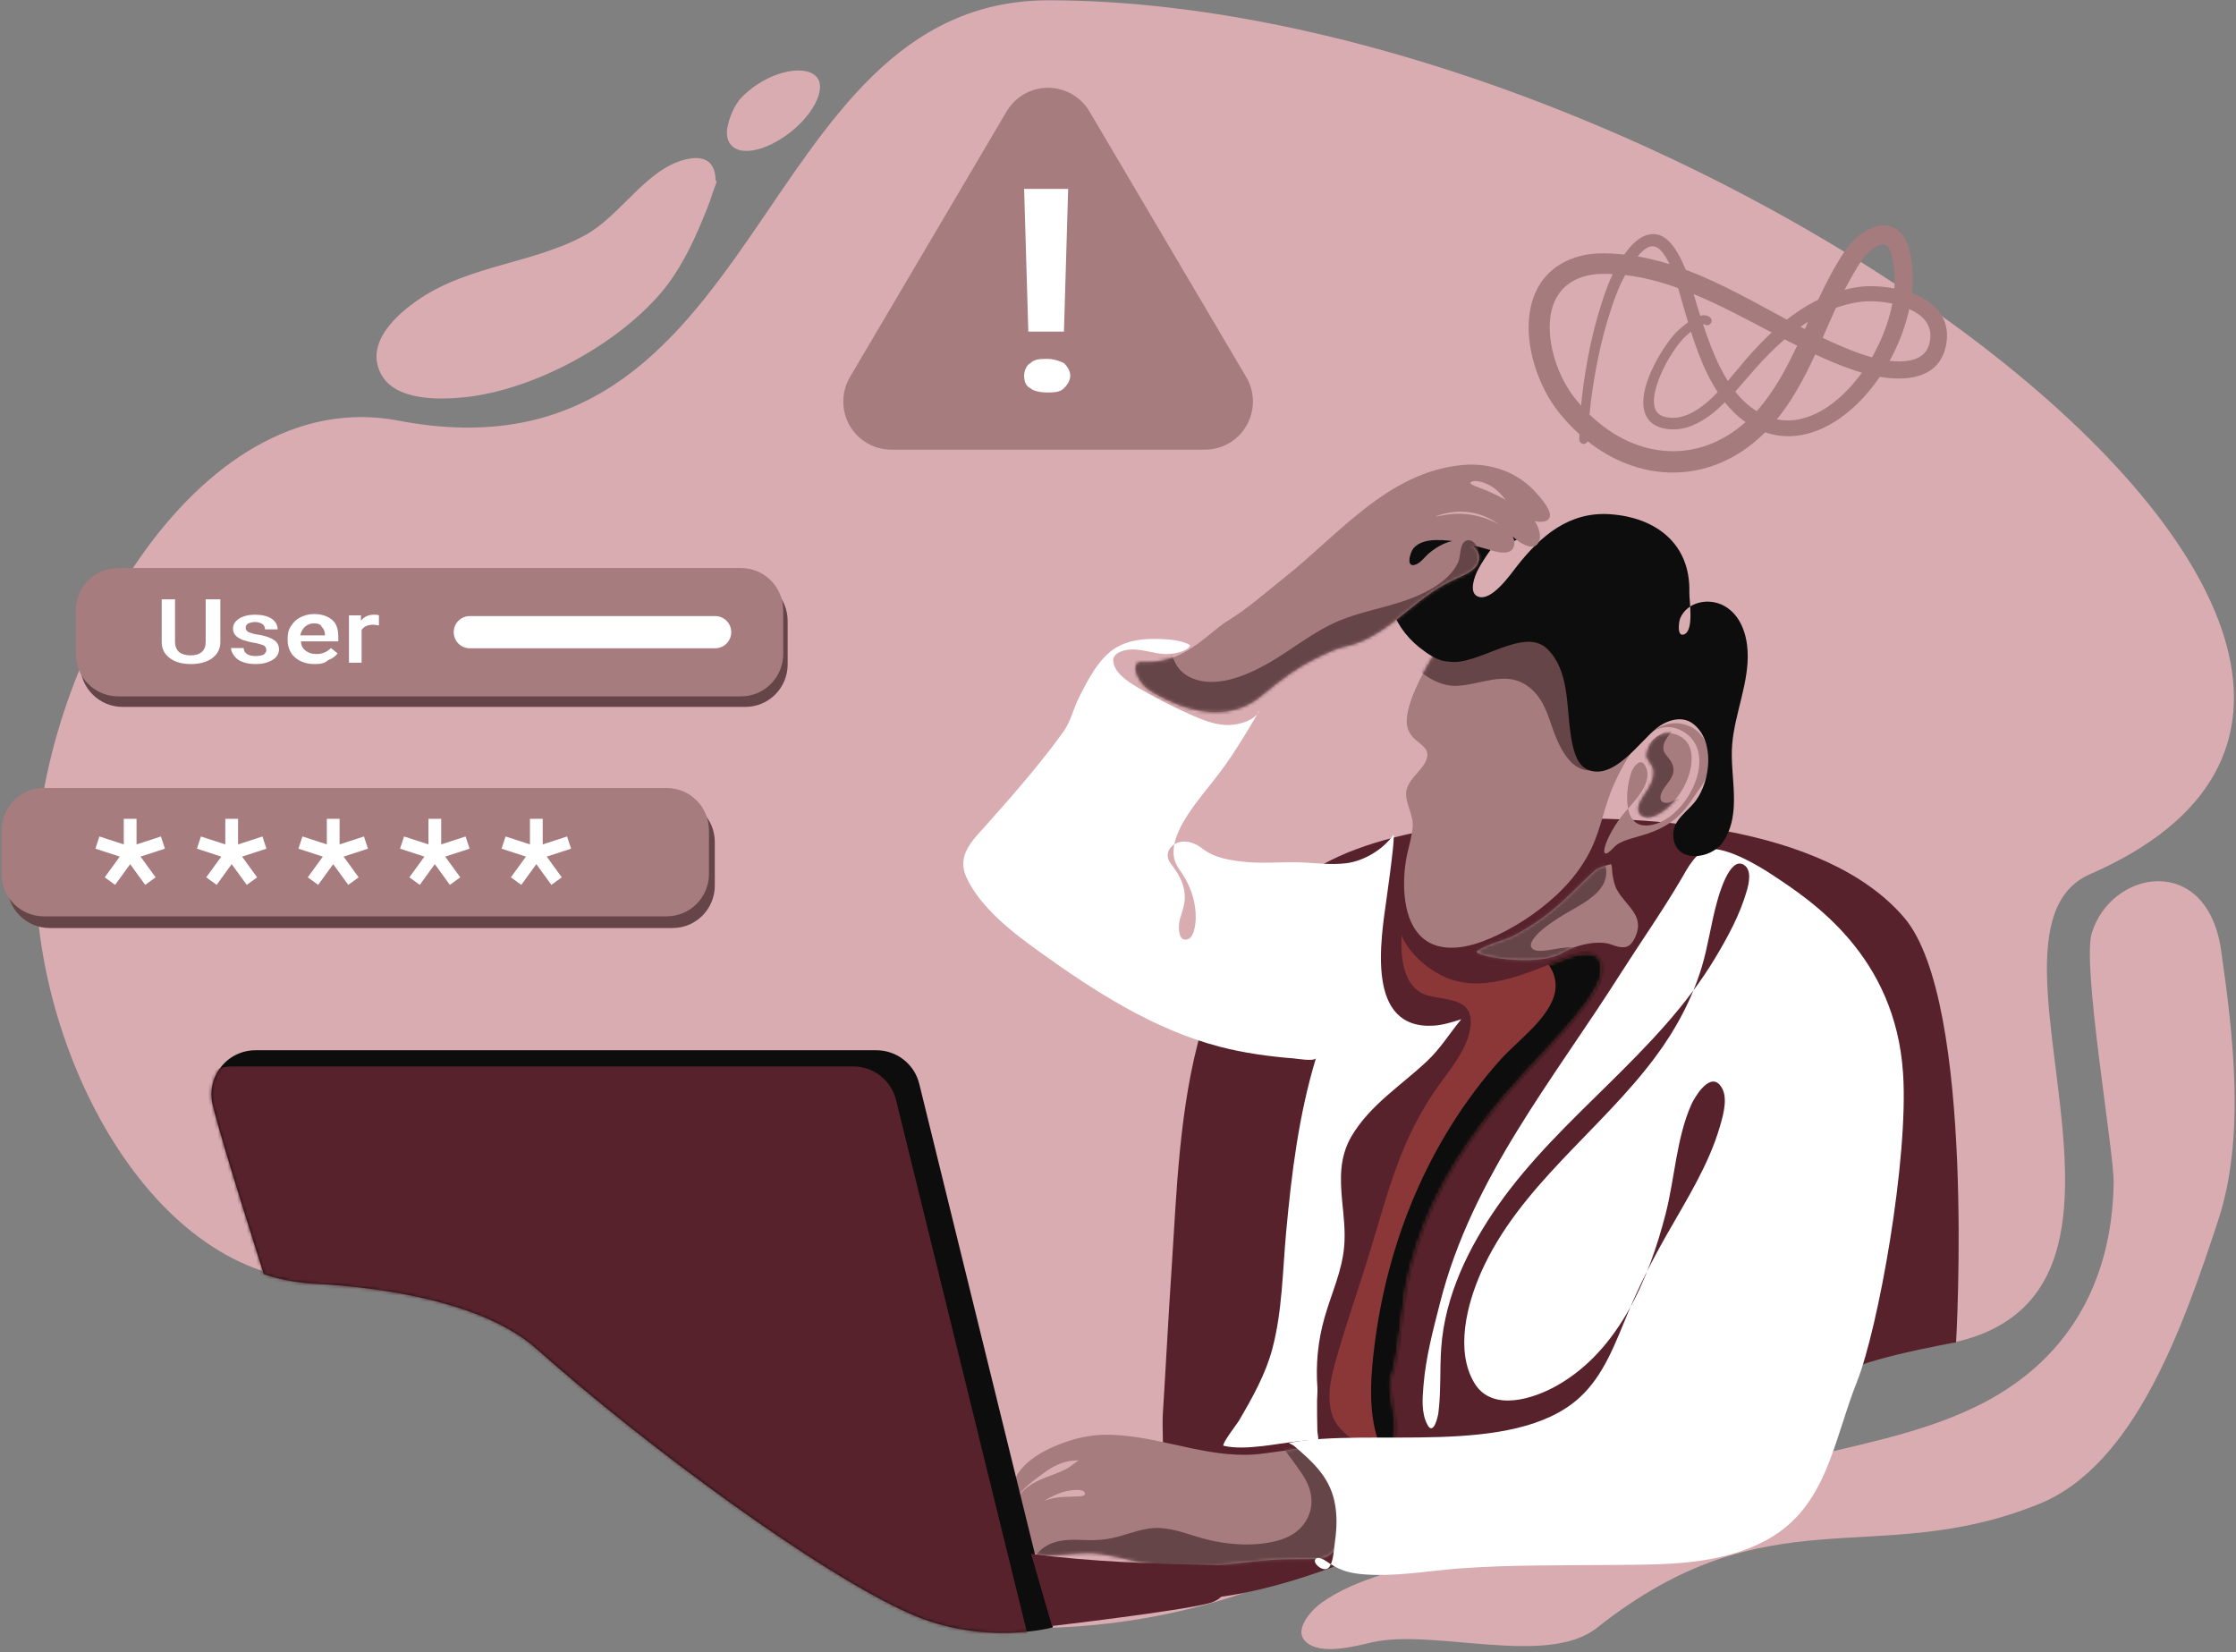 <svg width="693" height="512" viewBox="0 0 693 512" fill="none" xmlns="http://www.w3.org/2000/svg">
<rect x="0" y="0" width="693" height="512" fill="#808080" stroke="none"/>
<g clip-path="url(#clip0_35_16240)">
<path fill-rule="evenodd" clip-rule="evenodd" d="M325.223 0.09C522.939 0.378 801.767 203.62 647.791 270.916C603.219 290.383 694.606 426.242 575.723 417.546C480.284 410.577 442.152 499.096 328.226 504.394C226.926 509.088 198.634 392.522 102.797 396.899C49.036 399.375 11.085 328.307 11.085 270.916C11.085 208.17 60.251 118.269 123.491 130.363C238.25 152.306 231.991 -0.054 325.223 0.09Z" fill="#D8ACB1"/>
<path fill-rule="evenodd" clip-rule="evenodd" d="M221.786 56.117C222.785 55.27 221.164 58.7 220.803 59.969C219.969 62.766 218.846 65.454 217.723 68.142C214.382 76.201 210.481 84.161 204.781 90.836C190.811 107.148 165.118 120.965 143.846 123.129C135.977 123.924 122.452 124.247 118.063 115.869C112.964 106.167 123.179 97.155 130.403 92.382C145.842 82.144 165.442 81.624 181.486 72.816C192.134 66.961 200.148 52.682 211.984 49.539C218.731 47.724 221.806 50.461 221.786 56.117Z" fill="#D8ACB1"/>
<path fill-rule="evenodd" clip-rule="evenodd" d="M230.079 29.935C226.749 33.282 225.404 38.85 225.288 40.704C225.046 48.135 233.552 48.791 242.997 42.418C249.011 38.386 253.86 32.079 254.139 27.267C254.645 19.164 239.8 20.238 230.079 29.935Z" fill="#D8ACB1"/>
<path fill-rule="evenodd" clip-rule="evenodd" d="M648.295 289.217C645.201 299.351 655.234 357.029 655.084 366.622C654.573 397.746 640.635 422.375 612.099 436.087C594.046 444.778 574.07 447.996 554.845 453.018C518.889 462.37 482.603 471.452 447.128 482.518C434.542 486.457 420.694 488.923 409.67 496.652C406.786 498.666 400.748 504.951 404.593 508.71C409.219 513.221 420.183 510.124 425.41 508.951C444.484 504.711 479.539 516.679 494.889 504.53C548.417 462.129 581.369 486.698 632.134 466.039C661.722 453.98 676.681 410.947 687.435 378.35C695.936 352.669 692.181 320.913 688.366 294.42C684.011 264.318 654.363 269.4 648.295 289.217Z" fill="#D8ACB1"/>
<path fill-rule="evenodd" clip-rule="evenodd" d="M363.772 495.889C361.579 491.039 360.047 443.526 360.377 438.511C361.339 423.408 362.09 408.278 363.111 393.175C366.145 348.033 365.965 283.571 420.064 263.288C436.104 257.28 453.496 255.268 470.678 254.221C507.415 251.961 565.269 255.296 590.141 284.371C612.49 310.497 606.242 416.022 606.242 416.022C606.242 416.022 570.106 422.333 570.887 426.991C571.698 431.759 565.57 419.412 561.094 421.203C460.255 461.605 410.662 496.082 363.772 495.889Z" fill="#58222C"/>
<path d="M434.452 289.368C434.181 290.27 435.773 292.585 436.224 293.247C438.777 297.036 442.622 300.193 446.677 302.268C458.753 308.433 472.48 301.847 483.955 297.427C487.229 296.164 495.039 293.217 496.271 298.72C497.292 303.321 493.537 308.463 490.984 311.861C483.504 321.725 474.343 330.265 466.352 339.708C465.481 340.76 464.58 341.813 463.739 342.865C451.483 357.931 442.021 373.779 437.125 392.904C434.362 403.67 434.302 414.857 431.688 425.622C430.577 426.224 430.967 429.682 430.967 430.674C431.027 434.433 434.632 445.319 430.607 447.454C424.239 450.822 414.686 444.477 412.824 438.373C410.902 432.088 412.914 425.352 414.686 419.277C417.78 408.542 421.535 398.017 424.779 387.311C428.444 375.222 431.688 362.803 437.125 351.345C439.678 345.963 442.772 340.7 446.257 335.889C450.042 330.656 455.118 324.521 455.779 317.846C456.62 309.425 448.75 310.087 442.862 308.614C435.233 306.689 433.881 297.667 434.452 289.368Z" fill="#8C3737"/>
<mask id="mask0_35_16240" style="mask-type:luminance" maskUnits="userSpaceOnUse" x="412" y="289" width="85" height="160">
<path d="M434.452 289.368C434.181 290.27 435.773 292.585 436.224 293.247C438.777 297.036 442.622 300.193 446.677 302.268C458.753 308.433 472.48 301.847 483.955 297.427C487.229 296.164 495.039 293.217 496.271 298.72C497.292 303.321 493.537 308.463 490.984 311.861C483.504 321.725 474.343 330.265 466.352 339.708C465.481 340.76 464.58 341.813 463.739 342.865C451.483 357.931 442.021 373.779 437.125 392.904C434.362 403.67 434.302 414.857 431.688 425.622C430.577 426.224 430.967 429.682 430.967 430.674C431.027 434.433 434.632 445.319 430.607 447.454C424.239 450.822 414.686 444.477 412.824 438.373C410.902 432.088 412.914 425.352 414.686 419.277C417.78 408.542 421.535 398.017 424.779 387.311C428.444 375.222 431.688 362.803 437.125 351.345C439.678 345.963 442.772 340.7 446.257 335.889C450.042 330.656 455.118 324.521 455.779 317.846C456.62 309.425 448.75 310.087 442.862 308.614C435.233 306.689 433.881 297.667 434.452 289.368Z" fill="white"/>
</mask>
<g mask="url(#mask0_35_16240)">
<path fill-rule="evenodd" clip-rule="evenodd" d="M474.463 296.585C474.252 296.013 478.638 297.637 479.089 298.088C481.552 300.404 482.603 304.193 481.942 307.471C480.29 315.62 470.167 322.627 464.941 328.521C442.742 353.45 429.796 384.995 425.861 418.074C424.899 426.073 424.299 434.764 426.071 442.703C426.642 445.259 427.753 449.74 430.817 450.431C435.473 451.484 436.855 441.891 437.335 439.185C437.546 437.982 437.756 436.749 437.936 435.516C440.579 417.292 440.579 398.347 447.939 381.146C455.268 364.035 467.284 348.458 478.938 334.114C485.547 325.965 493.026 318.236 498.073 308.914C501.587 302.389 507.685 285.218 494.769 284.496C493.447 284.406 492.125 284.616 490.834 284.917C488.551 285.458 476.505 295.562 474.463 296.585Z" fill="#0D0D0D"/>
</g>
<path d="M443.013 205.167C440.85 208.986 436.494 216.624 436.014 222.789C435.803 225.405 436.705 227.45 438.627 229.194C440.069 230.517 442.712 231.931 442.382 234.306C441.871 238.095 436.945 240.772 435.954 244.681C435.053 248.169 438.056 252.229 437.846 255.988C437.666 258.995 436.735 261.882 436.104 264.799C434.121 274.061 434.332 290.45 445.986 293.277C452.895 294.931 460.645 291.653 466.653 288.526C470.468 286.511 474.132 284.165 477.527 281.519C484.135 276.407 489.843 270.242 493.387 262.604C496.271 256.379 497.352 249.462 500.146 243.208C503.39 235.93 511.08 221.165 521.203 226.458C533.909 233.134 522.074 255.657 510.209 255.838C502.399 255.958 504.021 243.719 505.643 239.238C506.123 237.885 508.316 234.727 509.758 237.073C512.912 242.275 506.424 248.38 503.48 251.868C497.292 259.266 494.709 268.588 500.206 262.604C504.321 258.123 516.096 260.529 524.207 248.079C526.129 245.162 528.592 242.516 529.433 238.998C530.695 233.765 528.953 227.48 523.726 225.135C515.135 221.255 508.797 229.615 502.759 234.246C500.746 235.78 495.76 239.449 493.087 237.825C489.722 235.78 490.233 228.563 489.813 225.225C489.182 220.082 488.16 215.331 488.04 210.099C487.95 205.558 488.311 199.724 484.946 196.176C481.312 192.356 475.004 192.206 470.107 192.417C466.112 192.567 462.087 193.229 458.242 194.311C452.925 195.755 447.699 196.987 443.013 205.167Z" fill="#A67C7F"/>
<mask id="mask1_35_16240" style="mask-type:luminance" maskUnits="userSpaceOnUse" x="435" y="192" width="95" height="102">
<path d="M443.013 205.167C440.85 208.986 436.494 216.624 436.014 222.789C435.803 225.405 436.705 227.45 438.627 229.194C440.069 230.517 442.712 231.931 442.382 234.306C441.871 238.095 436.945 240.772 435.954 244.681C435.053 248.169 438.056 252.229 437.846 255.988C437.666 258.995 436.735 261.882 436.104 264.799C434.121 274.061 434.332 290.45 445.986 293.277C452.895 294.931 460.645 291.653 466.653 288.526C470.468 286.511 474.132 284.165 477.527 281.519C484.135 276.407 489.843 270.242 493.387 262.604C496.271 256.379 497.352 249.462 500.146 243.208C503.39 235.93 511.08 221.165 521.203 226.458C533.909 233.134 522.074 255.657 510.209 255.838C502.399 255.958 504.021 243.719 505.643 239.238C506.123 237.885 508.316 234.727 509.758 237.073C512.912 242.275 506.424 248.38 503.48 251.868C497.292 259.266 494.709 268.588 500.206 262.604C504.321 258.123 516.096 260.529 524.207 248.079C526.129 245.162 528.592 242.516 529.433 238.998C530.695 233.765 528.953 227.48 523.726 225.135C515.135 221.255 508.797 229.615 502.759 234.246C500.746 235.78 495.76 239.449 493.087 237.825C489.722 235.78 490.233 228.563 489.813 225.225C489.182 220.082 488.16 215.331 488.04 210.099C487.95 205.558 488.311 199.724 484.946 196.176C481.312 192.356 475.004 192.206 470.107 192.417C466.112 192.567 462.087 193.229 458.242 194.311C452.925 195.755 447.699 196.987 443.013 205.167Z" fill="white"/>
</mask>
<g mask="url(#mask1_35_16240)">
<path fill-rule="evenodd" clip-rule="evenodd" d="M436.975 204.175C436.945 203.543 437.456 205.317 437.846 205.798C438.597 206.761 439.468 207.603 440.429 208.355C443.493 210.73 447.248 212.625 451.183 212.565C458.422 212.444 466.202 207.813 472.961 212.294C475.094 213.707 476.746 215.572 478.007 217.827C478.939 219.541 479.69 221.376 480.32 223.24C482.663 230.247 486.839 242.065 496.631 237.945C497.923 237.404 499.094 236.532 499.935 235.419C502.609 231.901 502.669 226.608 502.248 222.398C501.197 211.783 495.76 200.295 486.628 194.341C474.643 186.432 448.9 197.348 436.975 204.175Z" fill="#654547"/>
</g>
<path d="M484.226 295.322C476.175 300.013 455.869 296.134 457.852 294.75C460.976 292.555 466.383 291.412 468.966 290.089C476.025 286.39 480.981 282.601 486.749 277.038C489.212 274.662 491.615 272.197 494.168 269.881C495.159 268.949 497.833 268.167 499.215 267.836C499.665 267.716 499.635 270.212 499.695 270.573C499.966 272.377 500.326 274.332 501.227 275.925C504.051 280.887 509.878 283.804 506.814 290.39C506.394 291.262 505.883 292.254 505.102 292.886C503.48 294.179 501.107 293.367 499.395 292.736C495.64 291.322 488.851 292.615 484.226 295.322Z" fill="#A67C7F"/>
<mask id="mask2_35_16240" style="mask-type:luminance" maskUnits="userSpaceOnUse" x="457" y="267" width="51" height="31">
<path d="M484.226 295.322C476.175 300.013 455.869 296.134 457.852 294.75C460.976 292.555 466.383 291.412 468.966 290.089C476.025 286.39 480.981 282.601 486.749 277.038C489.212 274.662 491.615 272.197 494.168 269.881C495.159 268.949 497.833 268.167 499.215 267.836C499.665 267.716 499.635 270.212 499.695 270.573C499.966 272.377 500.326 274.332 501.227 275.925C504.051 280.887 509.878 283.804 506.814 290.39C506.394 291.262 505.883 292.254 505.102 292.886C503.48 294.179 501.107 293.367 499.395 292.736C495.64 291.322 488.851 292.615 484.226 295.322Z" fill="white"/>
</mask>
<g mask="url(#mask2_35_16240)">
<path fill-rule="evenodd" clip-rule="evenodd" d="M477.737 275.535C479.059 276.377 495.52 263.446 496.241 264.769C496.841 265.882 497.262 267.054 497.562 268.287C499.515 276.256 490.113 280.136 484.616 283.504C483.174 284.376 481.762 285.278 480.38 286.27C478.398 287.684 476.385 289.247 475.034 291.322C473.742 293.337 474.793 294.66 477.016 294.69C480.501 294.75 483.865 293.397 487.349 293.638C488.581 293.728 491.675 294.209 490.864 296.134C489.632 298.991 484.406 299.682 481.822 300.043C475.785 300.945 468.966 300.765 463.198 298.57C460.615 297.577 454.878 298.75 453.856 296.013C452.655 292.856 457.521 286.691 459.684 284.526C464.61 279.624 471.549 278.151 477.737 275.535Z" fill="#654547"/>
</g>
<path d="M403.692 448.477C403.182 448.928 401.319 449.018 400.658 449.138C397.685 449.74 394.651 450.01 391.647 450.461C376.508 452.597 362.059 445.951 347.22 444.838C344.487 444.627 341.783 444.537 339.05 444.868C336.797 445.169 334.544 445.56 332.381 446.221C324.631 448.627 314.418 453.258 313.397 462.43C313.217 463.964 312.916 466.279 313.607 467.723C314.328 469.226 314.538 465.407 314.779 464.926C316.821 461.137 320.156 459.002 323.67 456.386C326.013 454.611 329.017 453.078 331.991 452.747C333.222 452.596 334.604 452.687 335.775 452.296C335.866 452.266 336.917 451.875 336.737 451.634C336.496 451.333 335.145 452.085 334.934 452.236C333.222 453.138 331.87 454.611 330.098 455.453C324.721 458.07 319.645 458.551 315.68 463.663C314.568 465.106 312.826 467.843 313.727 469.767C314.478 471.361 317.212 469.346 317.993 468.805C321.988 466.189 325.773 463.302 330.489 462.129C331.3 461.919 336.406 461.077 336.256 463.001C336.226 463.693 334.904 463.723 334.454 463.753C332.381 463.843 330.339 463.843 328.296 464.024C326.974 464.144 325.683 464.475 324.421 464.866C319.314 466.369 310.213 470.549 312.195 477.315C314.178 484.142 321.868 476.954 325.262 475.21C326.434 474.579 327.695 474.098 328.957 473.707C332.111 472.775 334.934 473.015 338.148 473.466C338.659 473.526 340.852 473.977 340.882 472.985C340.882 472.414 340.011 472.324 339.62 472.263C338.179 472.053 336.677 472.023 335.235 472.263C331.029 472.925 326.163 474.368 322.408 476.473C321.327 477.075 319.284 478.157 319.224 479.631C319.104 481.706 322.709 481.916 324.03 481.976C329.708 482.187 335.235 480.744 340.972 481.586C348.031 482.638 354.67 484.984 361.879 485.495C372.542 486.217 383.026 484.352 393.629 483.48C397.655 483.149 401.62 483.27 405.645 483.209C407.868 483.179 410.271 483.27 412.163 481.886C415.948 479.18 415.557 473.286 414.927 469.256C413.455 459.513 415.017 447.214 403.692 448.477Z" fill="#A67C7F"/>
<mask id="mask3_35_16240" style="mask-type:luminance" maskUnits="userSpaceOnUse" x="311" y="444" width="105" height="42">
<path d="M403.692 448.477C403.182 448.928 401.319 449.018 400.658 449.138C397.685 449.74 394.651 450.01 391.647 450.461C376.508 452.597 362.059 445.951 347.22 444.838C344.487 444.627 341.783 444.537 339.05 444.868C336.797 445.169 334.544 445.56 332.381 446.221C324.631 448.627 314.418 453.258 313.397 462.43C313.217 463.964 312.916 466.279 313.607 467.723C314.328 469.226 314.538 465.407 314.779 464.926C316.821 461.137 320.156 459.002 323.67 456.386C326.013 454.611 329.017 453.078 331.991 452.747C333.222 452.596 334.604 452.687 335.775 452.296C335.866 452.266 336.917 451.875 336.737 451.634C336.496 451.333 335.145 452.085 334.934 452.236C333.222 453.138 331.87 454.611 330.098 455.453C324.721 458.07 319.645 458.551 315.68 463.663C314.568 465.106 312.826 467.843 313.727 469.767C314.478 471.361 317.212 469.346 317.993 468.805C321.988 466.189 325.773 463.302 330.489 462.129C331.3 461.919 336.406 461.077 336.256 463.001C336.226 463.693 334.904 463.723 334.454 463.753C332.381 463.843 330.339 463.843 328.296 464.024C326.974 464.144 325.683 464.475 324.421 464.866C319.314 466.369 310.213 470.549 312.195 477.315C314.178 484.142 321.868 476.954 325.262 475.21C326.434 474.579 327.695 474.098 328.957 473.707C332.111 472.775 334.934 473.015 338.148 473.466C338.659 473.526 340.852 473.977 340.882 472.985C340.882 472.414 340.011 472.324 339.62 472.263C338.179 472.053 336.677 472.023 335.235 472.263C331.029 472.925 326.163 474.368 322.408 476.473C321.327 477.075 319.284 478.157 319.224 479.631C319.104 481.706 322.709 481.916 324.03 481.976C329.708 482.187 335.235 480.744 340.972 481.586C348.031 482.638 354.67 484.984 361.879 485.495C372.542 486.217 383.026 484.352 393.629 483.48C397.655 483.149 401.62 483.27 405.645 483.209C407.868 483.179 410.271 483.27 412.163 481.886C415.948 479.18 415.557 473.286 414.927 469.256C413.455 459.513 415.017 447.214 403.692 448.477Z" fill="white"/>
</mask>
<g mask="url(#mask3_35_16240)">
<path fill-rule="evenodd" clip-rule="evenodd" d="M394.2 444.597C393.93 445.079 395.162 445.921 395.522 446.312C397.234 448.086 398.736 450.07 400.178 452.055C402.221 454.912 404.624 457.799 405.765 461.167C407.988 467.662 404.774 474.007 398.526 476.594C391.317 479.541 381.434 478.999 374.015 477.105C369.118 475.872 364.312 473.737 359.206 473.556C354.76 473.376 350.374 475.24 346.109 476.353C342.805 477.225 339.47 477.436 336.046 477.285C332.081 477.135 327.936 476.985 324.391 479.06C320.877 481.074 318.474 484.923 320.696 488.833C324.872 496.17 336.767 498.787 344.247 500.2C365.243 504.139 391.467 503.448 410.031 491.599C414.596 488.682 418.622 484.713 420.784 479.691C424.81 470.369 410.241 443.455 394.2 444.597Z" fill="#654547"/>
</g>
<path fill-rule="evenodd" clip-rule="evenodd" d="M399.637 447.153C399.097 447.184 400.569 447.725 400.989 448.056C401.83 448.747 402.641 449.499 403.452 450.191C406.005 452.416 408.409 454.822 410.301 457.618C414.596 463.963 414.717 471.06 413.665 478.428C413.365 480.593 413.275 483.57 412.103 485.495C410.601 487.931 406.396 484.352 407.778 483.119C408.649 482.337 410.421 483.42 411.112 483.901C414.536 486.307 417.51 487.419 421.746 487.84C431.718 488.833 442.382 486.848 452.325 486.096C468.245 484.923 484.286 485.164 500.236 485.014C512.552 484.893 524.567 485.044 536.552 481.706C540.367 480.623 544.092 479.15 547.576 477.255C566.26 467.001 568.123 446.793 575.512 428.268C582.121 411.699 591.583 359.074 589.81 332.61C587.407 296.164 561.544 279.233 549.529 271.294C544.873 268.197 536.282 263.145 530.485 263.085C526.009 263.055 522.855 269.34 521.023 272.497C515.195 282.421 508.497 291.954 502.309 301.667C481.432 334.595 456.2 364.968 446.377 403.519C444.184 412.09 441.901 420.54 441.18 429.381C440.85 433.411 440.46 437.831 442.382 441.53C444.244 445.139 445.656 439.094 445.806 437.801C446.647 431.155 446.197 424.449 446.677 417.773C447.789 401.625 455.178 386.559 464.34 373.508C483.925 345.632 513.783 326.506 531.536 296.976C535.501 290.39 539.256 283.473 541.389 276.046C542.049 273.76 543.041 269.46 540.337 267.956C535.952 265.521 532.647 277.73 532.107 279.684C530.274 286.3 529.403 293.126 527.421 299.712C524.327 309.906 519.22 319.319 512.852 327.829C495.85 350.563 470.858 367.734 459.083 394.197C454.668 404.121 450.853 418.766 457.071 428.81C462.628 437.771 475.665 433.411 482.874 429.231C501.798 418.345 511.08 396.242 516.246 376.124C519.04 365.208 519.581 352.759 524.147 342.414C525.138 340.159 529.614 332.58 532.918 336.129C535.952 339.377 534.089 345.541 533.038 349.15C529.583 361.028 522.675 371.914 516.607 382.59C512.131 390.468 508.046 398.467 504.561 406.857C500.656 416.18 497.112 426.314 489.422 433.26C468.816 451.815 424.419 442.342 399.637 447.153Z" fill="white"/>
<path fill-rule="evenodd" clip-rule="evenodd" d="M379.151 448.056C378.821 447.154 383.417 441.26 383.927 440.388C388.073 433.321 392.188 426.043 394.321 418.074C397.445 406.346 397.505 393.837 398.616 381.808C400.298 363.554 402.521 345.542 407.838 327.98C407.177 329.032 401.74 328.07 400.809 328.01C393.149 327.408 385.459 326.326 378.04 324.401C357.614 319.078 339.32 307.29 322.349 295.111C314.058 289.157 303.965 281.489 299.549 271.956C296.305 264.98 301.532 260.349 305.978 255.357C314.208 246.065 322.439 236.712 329.678 226.638C331.811 223.661 332.832 219.211 334.484 215.993C337.157 210.79 340.462 204.145 345.598 200.897C349.774 198.281 354.79 197.86 359.566 198.04C362.45 198.13 366.355 198.431 368.908 199.965C368.968 199.664 368.638 200.506 368.457 200.686C368.037 201.107 367.496 201.408 366.956 201.649C365.273 202.37 362.96 202.761 361.158 202.701C356.953 202.551 353.018 200.626 348.722 201.528C347.07 201.889 344.907 202.791 345.028 204.806C345.268 208.926 350.765 212.023 353.859 213.798C358.635 216.504 363.531 219.06 368.548 221.285C372.062 222.849 375.817 224.443 379.692 224.684C383.056 224.894 388.583 223.691 390.325 220.323C390.175 220.203 389.364 221.857 389.244 222.067C388.523 223.33 387.772 224.623 387.021 225.856C384.678 229.645 382.365 233.434 379.782 237.043C375.577 243.027 370.38 248.44 366.715 254.815C364.973 257.853 363.381 261.672 363.772 265.25C364.102 268.197 366.175 270.122 367.526 272.618C369.479 276.196 370.65 280.346 370.59 284.436C370.56 286.27 370.14 291.713 367.076 291.172C365.364 290.871 365.334 288.014 365.394 286.751C365.514 282.361 370.77 277.64 362.84 267.626C359.476 263.386 365.754 257.612 372.663 262.995C376.448 265.972 381.734 266.754 386.541 267.175C391.617 267.626 396.814 267.145 401.92 267.235C406.997 267.325 412.133 268.167 417.21 267.536C422.737 266.844 428.654 263.296 431.899 258.695C432.139 258.695 431.718 262.995 431.688 263.235C431.148 268.257 430.457 273.279 429.766 278.271C427.964 291.232 423.127 319.109 444.304 317.876C447.188 317.695 450.162 316.763 452.895 315.891C449.231 320.281 446.467 324.973 442.142 329.002C434.151 336.49 424.539 342.504 418.832 352.217C415.047 358.773 415.347 365.419 415.978 372.275C416.429 376.936 417.03 381.688 416.579 386.529C415.858 394.197 412.584 401.024 410.511 408.361C408.469 415.548 407.748 422.826 408.318 430.283C408.379 431.186 408.198 433.23 408.198 434.103C408.198 437.2 408.198 440.267 408.288 443.365C408.288 444.237 408.859 446.191 408.409 447.033C408.409 447.033 406.666 446.492 406.486 446.492C405.134 446.312 403.753 446.522 402.401 446.673C395.943 447.334 385.88 449.68 379.151 448.056Z" fill="white"/>
<path fill-rule="evenodd" clip-rule="evenodd" d="M448.87 205.017C445.626 204.986 442.352 202.551 439.919 200.656C430.938 193.499 427.513 181.982 432.259 171.336C434.392 166.555 438.988 160.601 444.785 160.511C452.024 160.42 456.05 168.9 463.649 168.84C466.653 168.81 470.228 167.698 472.511 165.713C473.172 165.172 476.386 161.322 473.682 161.503C467.434 161.924 460.495 171.848 457.972 176.749C457.071 178.523 455.148 183.485 457.882 184.808C462.147 186.823 468.215 177.892 470.198 175.396C477.527 166.074 486.358 158.496 499.005 159.368C513.453 160.36 523.966 168.72 523.576 183.575C523.516 186.192 525.108 195.333 521.984 196.596C519.581 197.559 520.362 192.507 520.722 191.665C522.945 186.372 529.794 185.169 534.45 187.816C539.346 190.582 541.329 196.326 541.629 201.709C542.17 211.452 537.664 220.985 536.853 230.668C536.012 240.651 540.067 251.928 533.999 260.95C530.274 266.483 518.92 267.746 518.59 258.965C518.409 254.033 522.975 251.658 525.589 248.139C530.184 241.884 531.596 229.435 524.627 224.232C521.143 221.646 516.427 223.27 513.363 225.736C508.046 230.036 500.026 242.005 492.006 238.516C488.161 236.862 487.229 230.608 486.719 227.029C485.457 218.428 486.298 207.873 479.66 201.228C472.36 193.8 457.792 206.701 448.87 205.017Z" fill="#0D0D0D"/>
<path d="M356.412 214.003C352.268 211.421 350.093 204.946 353.941 205.184C366.925 205.998 374.111 196.339 380.511 192.397C386.777 188.559 392.278 183.619 398.001 179.072C414.887 165.727 430.112 146.369 453.046 144.138C461.827 143.273 470.466 146.24 476.306 152.959C477.386 154.194 481.327 158.538 480.184 160.54C478.961 162.682 474.491 161.421 472.813 160.592C468.038 158.199 466.096 152.482 461.249 150.171C460.109 149.625 456.965 148.419 455.787 149.536C455.341 149.932 457.154 150.658 457.385 150.749C459.522 151.549 461.688 152.352 463.73 153.412C468.263 155.803 473.538 157.625 476.184 162.374C477.184 164.205 478.001 167.194 476.264 168.874C475.322 169.811 473.716 169.355 472.653 168.91C469.837 167.748 467.725 164.92 465.361 163.09C458.927 158.111 451.577 157.317 444.147 160.333C444.235 160.132 445.525 160.001 445.711 159.965C447.424 159.616 449.189 159.335 450.96 159.236C456.081 159.007 461.437 160.446 465.766 163.234C467.665 164.457 469.742 166.401 469.288 168.918C468.582 172.888 462.951 170.776 460.616 170.102C455.528 168.698 450.444 167.265 445.126 167.377C442.636 167.411 439.812 167.915 438.095 169.901C437.02 171.153 435.523 176.291 438.886 174.919C440.52 174.256 441.669 172.438 443.026 171.344C445.676 169.179 449.047 167.291 452.593 167.52C455.207 167.685 458.344 169.861 458.421 172.721C458.519 176.798 453.283 178.347 450.4 179.753C449.491 180.209 448.583 180.664 447.7 181.153C436.829 187.049 429.188 197.861 416.477 200.479C414.298 200.917 411.119 202.497 409.153 203.388C402.247 206.565 396.642 210.915 390.82 215.752C377.345 226.912 359.658 216.041 356.412 214.003Z" fill="#A57B7E"/>
<mask id="mask4_35_16240" style="mask-type:luminance" maskUnits="userSpaceOnUse" x="351" y="144" width="130" height="77">
<path d="M356.412 213.991C352.267 211.409 350.091 204.934 353.939 205.172C366.925 205.989 374.11 196.331 380.51 192.391C386.775 188.554 392.277 183.615 397.999 179.07C414.885 165.729 430.109 146.376 453.043 144.148C461.826 143.284 470.466 146.251 476.307 152.971C477.386 154.206 481.329 158.55 480.185 160.551C478.963 162.693 474.492 161.432 472.814 160.602C468.038 158.209 466.095 152.493 461.248 150.181C460.108 149.635 456.964 148.429 455.786 149.546C455.339 149.942 457.153 150.668 457.383 150.759C459.521 151.558 461.688 152.362 463.73 153.422C468.263 155.813 473.539 157.636 476.185 162.384C477.186 164.215 478.004 167.205 476.267 168.884C475.325 169.82 473.718 169.364 472.655 168.919C469.838 167.757 467.727 164.929 465.362 163.099C458.927 158.12 451.576 157.325 444.147 160.34C444.234 160.139 445.524 160.007 445.711 159.972C447.424 159.623 449.188 159.342 450.959 159.244C456.081 159.015 461.437 160.455 465.767 163.244C467.666 164.466 469.744 166.41 469.29 168.927C468.584 172.896 462.953 170.783 460.617 170.109C455.529 168.705 450.445 167.271 445.126 167.383C442.636 167.416 439.812 167.92 438.095 169.905C437.02 171.157 435.524 176.295 438.887 174.923C440.52 174.26 441.67 172.442 443.026 171.349C445.676 169.185 449.047 167.298 452.593 167.527C455.208 167.692 458.346 169.868 458.423 172.728C458.521 176.804 453.285 178.352 450.402 179.758C449.494 180.213 448.585 180.669 447.702 181.158C436.831 187.051 429.191 197.86 416.479 200.476C414.3 200.915 411.121 202.493 409.155 203.384C402.25 206.56 396.644 210.909 390.823 215.744C377.348 226.901 359.659 216.029 356.412 213.991Z" fill="white"/>
</mask>
<g mask="url(#mask4_35_16240)">
<path fill-rule="evenodd" clip-rule="evenodd" d="M363.21 198.777C363.15 198.777 363 199.708 363 199.828C362.85 200.91 363.031 202.112 363.332 203.164C364.324 206.47 366.247 208.845 369.461 210.199C376.82 213.267 385.768 209.573 392.224 206.03C400.121 201.675 407.116 195.547 415.524 192.184C424.983 188.401 435.223 187.594 444.081 182.218C447.294 180.265 450.356 177.712 451.946 174.227C452.727 172.514 452.335 168.517 454.286 167.616C457.079 166.295 459.153 171.645 459.454 173.418C461.14 183.426 450.751 189.372 443.034 192.796C435.317 196.249 427.389 199.281 420.724 204.658C409.976 213.369 402.052 225.988 387.547 228.627C384.364 229.197 381.09 229.226 377.877 228.954C368.116 228.169 357.093 224.529 350.393 217.043C346.307 212.534 352.217 195.827 363.21 198.777Z" fill="#654547"/>
</g>
<path d="M510.449 234.848C510.179 234.487 510.389 233.675 510.449 233.254C510.78 231.63 511.711 229.976 512.912 228.833C515.856 226.006 521.053 227.149 523.155 230.487C524.297 232.322 524.417 234.727 524.177 236.832C523.576 241.764 520.812 246.666 517.148 250.004C516.727 250.395 516.307 250.755 515.856 251.086C514.114 252.379 510.689 254.454 508.617 252.62C506.634 250.846 508.557 247.929 509.668 246.305C511.23 243.959 512.882 241.463 512.432 238.516C512.281 237.404 510.87 235.84 510.449 234.848Z" fill="#A67C7F"/>
<mask id="mask5_35_16240" style="mask-type:luminance" maskUnits="userSpaceOnUse" x="507" y="227" width="18" height="27">
<path d="M510.449 234.848C510.179 234.487 510.389 233.675 510.449 233.254C510.78 231.63 511.711 229.976 512.912 228.833C515.856 226.006 521.053 227.149 523.155 230.487C524.297 232.322 524.417 234.727 524.177 236.832C523.576 241.764 520.812 246.666 517.148 250.004C516.727 250.395 516.307 250.755 515.856 251.086C514.114 252.379 510.689 254.454 508.617 252.62C506.634 250.846 508.557 247.929 509.668 246.305C511.23 243.959 512.882 241.463 512.432 238.516C512.281 237.404 510.87 235.84 510.449 234.848Z" fill="white"/>
</mask>
<g mask="url(#mask5_35_16240)">
<path fill-rule="evenodd" clip-rule="evenodd" d="M519.34 225.796C519.28 225.646 518.079 226.818 517.989 226.909C516.937 228.081 515.676 229.826 515.526 231.449C515.345 233.103 516.547 234.126 517.448 235.329C518.56 236.832 519.07 238.546 518.319 240.351C517.448 242.486 515.496 243.959 514.775 246.155C514.444 247.177 514.564 248.44 515.766 248.741C517.328 249.162 518.62 248.049 520.001 247.598C520.422 247.448 521.323 247.177 521.533 247.748C521.954 248.801 520.091 250.334 519.491 250.876C516.937 253.131 513.032 254.484 509.668 253.612C505.313 252.47 504.472 247.538 504.682 243.659C505.072 236.652 511.32 226.939 519.34 225.796Z" fill="#654547"/>
</g>
<path d="M284.902 335.906C283.397 329.786 277.93 325.493 271.619 325.493C236.269 325.493 122.929 325.493 79.185 325.493C74.989 325.493 71.02 327.415 68.439 330.747C65.851 334.048 64.924 338.373 65.925 342.442C69.117 355.419 81.753 394.83 81.753 394.83C81.753 394.83 88.034 397.329 97.534 397.842C118.785 398.931 150.14 403.609 166.384 418.092C200.669 448.627 254.043 487.654 281.837 500.022C304.952 510.307 326.338 504.347 326.338 504.347L284.902 335.906Z" fill="#0D0D0D"/>
<mask id="mask6_35_16240" style="mask-type:luminance" maskUnits="userSpaceOnUse" x="65" y="325" width="262" height="182">
<path d="M284.889 335.906C283.383 329.786 277.916 325.493 271.606 325.493C236.258 325.493 122.925 325.493 79.184 325.493C74.988 325.493 71.019 327.415 68.439 330.747C65.851 334.048 64.924 338.373 65.925 342.442C69.118 355.419 81.754 394.83 81.754 394.83C81.754 394.83 88.036 397.329 97.535 397.842C118.785 398.931 150.138 403.609 166.382 418.092C200.666 448.627 254.038 487.654 281.831 500.022C304.945 510.307 326.329 504.347 326.329 504.347L284.889 335.906Z" fill="white"/>
</mask>
<g mask="url(#mask6_35_16240)">
<path fill-rule="evenodd" clip-rule="evenodd" d="M277.718 340.921C276.214 334.801 270.747 330.508 264.435 330.508C229.08 330.508 115.723 330.508 71.973 330.508C67.776 330.508 63.806 332.43 61.224 335.762C58.635 339.063 57.707 343.388 58.708 347.458C61.898 360.434 74.337 397.698 74.337 397.698C74.337 397.698 136.254 397.57 160.327 418.974C194.611 449.509 246.811 492.605 274.606 504.973C297.723 515.258 319.113 509.298 319.113 509.298L277.718 340.921Z" fill="#58222C"/>
</g>
<path fill-rule="evenodd" clip-rule="evenodd" d="M326.043 503.929C326.043 503.929 365.664 499.298 374.765 496.862C383.536 494.486 379.361 485.074 379.361 485.074C358.605 484.743 338.209 484.082 319.555 481.556L326.043 503.929Z" fill="#58222C"/>
<path fill-rule="evenodd" clip-rule="evenodd" d="M244.114 192.421C244.114 188.939 242.742 185.598 240.262 183.135C237.808 180.673 234.457 179.301 231 179.301C192 179.301 76.981 179.301 37.981 179.301C34.498 179.301 31.174 180.673 28.72 183.135C26.266 185.598 24.867 188.939 24.867 192.421C24.867 196.783 24.867 201.602 24.867 205.964C24.867 209.446 26.239 212.787 28.72 215.25C31.174 217.712 34.525 219.084 37.981 219.084C76.981 219.084 192 219.084 231 219.084C234.483 219.084 237.808 217.712 240.262 215.25C242.716 212.787 244.114 209.446 244.114 205.964C244.114 201.602 244.114 196.748 244.114 192.421Z" fill="#654547"/>
<path fill-rule="evenodd" clip-rule="evenodd" d="M242.741 189.159C242.741 185.677 241.369 182.335 238.889 179.873C236.435 177.411 233.084 176.039 229.627 176.039C190.628 176.039 75.608 176.039 36.609 176.039C33.126 176.039 29.801 177.411 27.347 179.873C24.893 182.335 23.495 185.677 23.495 189.159C23.495 193.521 23.495 198.339 23.495 202.701C23.495 206.183 24.867 209.525 27.347 211.987C29.801 214.449 33.152 215.821 36.609 215.821C75.608 215.821 190.628 215.821 229.627 215.821C233.11 215.821 236.435 214.449 238.889 211.987C241.343 209.525 242.741 206.183 242.741 202.701C242.741 198.339 242.741 193.521 242.741 189.159Z" fill="#A67C7F"/>
<path fill-rule="evenodd" clip-rule="evenodd" d="M226.635 195.921C226.635 194.6 226.107 193.331 225.175 192.398C224.244 191.464 222.981 190.936 221.656 190.936C206.469 190.936 160.784 190.936 145.587 190.936C144.273 190.936 143.01 191.464 142.067 192.398C141.136 193.331 140.618 194.6 140.618 195.921C140.618 195.921 140.618 195.921 140.618 195.93C140.618 197.251 141.146 198.519 142.067 199.453C142.999 200.387 144.262 200.915 145.587 200.915C160.784 200.915 206.458 200.915 221.656 200.915C222.981 200.915 224.244 200.387 225.175 199.453C226.107 198.51 226.635 197.251 226.635 195.921Z" fill="white"/>
<path d="M68.29 185.749V198.981C68.29 201.049 67.464 202.703 65.811 203.943C64.159 205.184 61.888 205.804 59.203 205.804C56.312 205.804 54.246 205.184 52.594 203.943C50.942 202.703 50.116 201.049 50.116 198.981V185.749H54.246V198.981C54.246 200.222 54.659 201.256 55.485 202.083C56.311 202.703 57.55 203.116 58.996 203.116C62.094 203.116 63.746 201.669 63.746 198.981V185.749H68.29Z" fill="white"/>
<path d="M82.54 201.462C82.54 200.842 82.333 200.429 81.714 200.015C81.094 199.808 80.061 199.395 78.616 199.188C77.17 198.981 76.138 198.568 75.311 198.361C73.246 197.534 72.214 196.5 72.214 194.846C72.214 193.606 72.833 192.572 74.072 191.745C75.312 190.918 77.17 190.505 79.029 190.505C81.094 190.505 82.953 190.918 84.192 191.745C85.431 192.572 86.051 193.813 86.051 195.053H82.127C82.127 194.433 81.92 193.813 81.301 193.399C80.681 192.986 79.855 192.779 79.029 192.779C78.203 192.779 77.583 192.986 76.964 193.192C76.344 193.606 76.138 194.019 76.138 194.64C76.138 195.053 76.344 195.467 76.964 195.88C77.583 196.087 78.409 196.5 80.062 196.707C81.507 196.914 82.953 197.327 83.779 197.741C84.811 198.154 85.225 198.568 85.844 199.188C86.257 199.808 86.464 200.429 86.464 201.256C86.464 202.496 85.844 203.737 84.399 204.564C82.953 205.391 81.301 205.804 79.236 205.804C77.79 205.804 76.344 205.597 75.311 205.184C74.072 204.77 73.246 204.15 72.627 203.323C72.007 202.496 71.594 201.669 71.594 200.842H75.518C75.518 201.669 75.931 202.29 76.551 202.703C77.17 203.117 77.996 203.323 79.236 203.323C80.268 203.323 81.094 203.117 81.714 202.91C82.127 202.496 82.54 202.083 82.54 201.462Z" fill="white"/>
<path d="M97.616 205.804C95.138 205.804 93.072 205.184 91.42 203.737C89.975 202.496 89.148 200.635 89.148 198.361V197.948C89.148 196.5 89.355 195.26 90.181 194.019C91.007 192.779 91.833 191.952 93.072 191.332C94.311 190.711 95.757 190.298 97.203 190.298C99.681 190.298 101.54 190.918 102.985 192.159C104.431 193.399 104.844 195.26 104.844 197.534V198.775H93.279C93.279 200.015 93.898 201.049 94.725 201.669C95.551 202.289 96.583 202.703 98.029 202.703C99.888 202.703 101.333 202.083 102.572 200.842L104.638 202.496C104.018 203.323 102.985 204.15 101.746 204.564C100.714 205.597 99.268 205.804 97.616 205.804ZM97.203 193.192C96.17 193.192 95.344 193.606 94.518 194.226C93.898 194.846 93.279 195.673 93.072 196.914H100.714V196.707C100.714 195.673 100.301 194.846 99.681 194.226C99.268 193.399 98.442 193.192 97.203 193.192Z" fill="white"/>
<path d="M117.442 193.813C116.823 193.813 116.203 193.606 115.79 193.606C113.931 193.606 112.692 194.226 112.073 195.26V205.391H108.149V190.711H111.866V192.365C112.899 191.125 114.138 190.505 115.997 190.505C116.616 190.505 117.029 190.505 117.442 190.711V193.813Z" fill="white"/>
<path fill-rule="evenodd" clip-rule="evenodd" d="M221.537 260.957C221.537 257.475 220.165 254.133 217.685 251.671C215.231 249.209 211.88 247.837 208.423 247.837C169.424 247.837 54.404 247.837 15.405 247.837C11.922 247.837 8.597 249.209 6.143 251.671C3.689 254.133 2.291 257.475 2.291 260.957C2.291 265.319 2.291 270.138 2.291 274.499C2.291 277.982 3.663 281.323 6.143 283.786C8.597 286.248 11.948 287.62 15.405 287.62C54.404 287.62 169.424 287.62 208.423 287.62C211.906 287.62 215.231 286.248 217.685 283.786C220.139 281.323 221.537 277.982 221.537 274.499C221.537 270.173 221.537 265.319 221.537 260.957Z" fill="#654547"/>
<path fill-rule="evenodd" clip-rule="evenodd" d="M219.724 257.333C219.724 253.85 218.352 250.509 215.872 248.046C213.418 245.584 210.067 244.212 206.61 244.212C167.611 244.212 52.591 244.212 13.592 244.212C10.109 244.212 6.784 245.584 4.33 248.046C1.876 250.509 0.478 253.85 0.478 257.333C0.478 261.694 0.478 266.513 0.478 270.875C0.478 274.357 1.85 277.699 4.33 280.161C6.784 282.623 10.135 283.995 13.592 283.995C52.591 283.995 167.611 283.995 206.61 283.995C210.093 283.995 213.418 282.623 215.872 280.161C218.326 277.699 219.724 274.357 219.724 270.875C219.724 266.548 219.724 261.694 219.724 257.333Z" fill="#A67C7F"/>
<path fill-rule="evenodd" clip-rule="evenodd" d="M35.676 274.238L32.457 271.903L37.121 265.482L29.567 263.021L30.809 259.239L38.363 261.701V253.758H42.318V261.701L49.872 259.239L51.114 263.021L43.56 265.482L48.224 271.903L45.005 274.238L40.341 267.817L35.676 274.238Z" fill="white"/>
<path fill-rule="evenodd" clip-rule="evenodd" d="M67.141 274.238L63.921 271.903L68.585 265.482L61.031 263.021L62.273 259.239L69.828 261.701V253.758H73.782V261.701L81.337 259.239L82.579 263.021L75.024 265.482L79.689 271.903L76.469 274.238L71.805 267.817L67.141 274.238Z" fill="white"/>
<path fill-rule="evenodd" clip-rule="evenodd" d="M98.605 274.238L95.385 271.903L100.05 265.482L92.496 263.021L93.738 259.239L101.292 261.701V253.758H105.247V261.701L112.801 259.239L114.043 263.021L106.489 265.482L111.153 271.903L107.934 274.238L103.269 267.817L98.605 274.238Z" fill="white"/>
<path fill-rule="evenodd" clip-rule="evenodd" d="M130.097 274.238L126.877 271.903L131.542 265.482L123.987 263.021L125.229 259.239L132.784 261.701V253.758H136.738V261.701L144.293 259.239L145.535 263.021L137.98 265.482L142.645 271.903L139.425 274.238L134.761 267.817L130.097 274.238Z" fill="white"/>
<path fill-rule="evenodd" clip-rule="evenodd" d="M161.561 274.238L158.342 271.903L163.006 265.482L155.452 263.021L156.694 259.239L164.248 261.701V253.758H168.203V261.701L175.757 259.239L176.999 263.021L169.445 265.482L174.109 271.903L170.89 274.238L166.225 267.817L161.561 274.238Z" fill="white"/>
<path fill-rule="evenodd" clip-rule="evenodd" d="M311.99 34.519C314.683 29.981 319.525 27.209 324.816 27.209C330.075 27.209 334.949 29.981 337.642 34.519C351.206 57.509 372.497 93.624 386.253 116.885C388.979 121.477 389.011 127.211 386.349 131.858C383.72 136.505 378.782 139.358 373.427 139.358C346.139 139.358 303.524 139.358 276.237 139.358C270.882 139.358 265.944 136.478 263.314 131.858C260.685 127.211 260.717 121.505 263.411 116.885C277.135 93.624 298.426 57.509 311.99 34.519Z" fill="#A67C7F"/>
<path d="M329.75 102.771H318.705L317.406 58.543H331.05L329.75 102.771ZM317.406 116.43C317.406 115.129 318.055 113.178 319.355 112.528C320.654 111.227 322.604 111.227 324.553 111.227C326.502 111.227 328.45 111.877 329.75 112.528C331.049 113.828 331.699 115.129 331.699 116.43C331.699 117.731 331.049 119.032 329.75 120.333C328.45 121.634 326.502 121.634 324.553 121.634C321.954 121.634 320.005 120.983 319.355 120.333C318.055 119.682 317.406 118.381 317.406 116.43Z" fill="white"/>
<path fill-rule="evenodd" clip-rule="evenodd" d="M563.503 92.893C562.388 93.438 561.298 94.039 560.209 94.669C558.004 95.958 555.875 97.448 553.797 99.052C543.712 93.638 533.702 87.909 523.237 83.899C522.958 83.784 522.679 83.698 522.426 83.584C520.475 78.599 517.839 74.302 514.697 73.013C511.783 71.839 508.109 72.641 504.08 77.969C503.852 78.255 503.623 78.57 503.395 78.886C501.546 78.685 499.67 78.57 497.795 78.513C496.249 78.484 494.678 78.542 493.133 78.714C491.536 78.914 489.94 79.229 488.369 79.745C479.55 82.609 475.242 89.198 474.077 97.018C472.531 107.331 476.813 119.935 483.149 127.812C485.15 130.304 487.254 132.539 489.484 134.544C489.484 135.088 489.458 135.632 489.458 136.177C489.458 136.922 490.041 137.552 490.801 137.58C491.359 137.58 491.866 137.237 492.068 136.75C499.797 142.88 508.489 146.117 517.13 146.432C527.697 146.804 538.289 142.765 547.082 133.971C556.914 137.409 567.152 133.312 575.489 125.291C578.073 122.799 580.481 119.906 582.609 116.784C586.056 117.357 589.755 117.557 592.999 116.898C597.94 115.896 601.919 113.06 603.11 107.101C604.402 100.628 601.691 96.159 597.281 93.208C595.862 92.263 594.241 91.461 592.543 90.831C593.075 86.104 592.847 81.521 591.732 77.31C590.237 71.81 587.12 70.005 583.978 69.862C579.847 69.69 574.779 73.386 571.941 77.539C568.672 82.38 566.011 87.565 563.503 92.893ZM503.674 85.245C502.863 86.734 502.128 88.281 501.47 89.885C500.76 91.576 500.152 93.294 499.569 95.042C498.682 97.677 497.897 100.312 497.162 103.005C496.452 105.669 495.819 108.391 495.261 111.112C494.425 115.208 493.715 119.39 493.158 123.63C492.955 125.234 492.778 126.838 492.626 128.442C500.025 135.604 508.666 139.5 517.358 139.815C525.644 140.13 533.88 137.151 541.001 130.82C538.593 129.13 536.465 127.039 534.589 124.69C533.246 126.008 531.853 127.268 530.434 128.385C526.43 131.45 522.071 133.427 517.409 133.026C511.53 132.51 509.35 129.159 509.3 124.719C509.198 117.07 516.547 105.469 520.424 102.117C520.956 101.659 521.995 100.742 523.186 99.854C522.071 96.245 521.083 92.635 520.095 89.284C514.748 87.336 509.325 85.904 503.674 85.245ZM562.59 109.823C561.881 111.398 561.121 112.945 560.361 114.492C557.852 119.534 555.039 124.375 551.593 128.843C551.289 129.216 551.01 129.588 550.706 129.961C560.361 131.909 570.041 125.148 577.009 115.581L577.06 115.495C575.92 115.18 574.855 114.836 573.994 114.521C570.142 113.203 566.341 111.599 562.59 109.823ZM524.073 102.776C523.338 103.406 522.705 103.979 522.35 104.294C519.411 106.93 514.292 114.95 512.923 121.539C512.391 124.146 512.391 126.495 513.785 127.984C514.596 128.843 515.863 129.33 517.687 129.474C521.463 129.731 524.935 127.955 528.153 125.406C529.623 124.26 531.016 122.914 532.359 121.539C531.244 119.82 530.206 117.987 529.268 116.096C527.19 111.943 525.543 107.359 524.073 102.776ZM553.113 105.154C549.895 107.932 546.854 111.026 543.991 114.263C542.116 116.383 540.038 118.875 537.808 121.367C539.708 123.773 541.887 125.836 544.447 127.44C545.182 126.638 545.866 125.807 546.55 124.919C549.768 120.823 552.404 116.325 554.76 111.685C555.521 110.167 556.255 108.648 556.99 107.13L555.723 106.5C555.166 106.213 554.634 105.927 554.076 105.669L553.113 105.154ZM499.848 84.93C499.138 84.901 498.403 84.873 497.694 84.873C496.427 84.844 495.134 84.901 493.893 85.073C492.702 85.216 491.511 85.474 490.371 85.847C484.238 87.88 481.324 92.549 480.538 97.992C479.297 106.643 482.996 117.099 488.318 123.687C488.875 124.375 489.433 125.034 490.016 125.692C490.092 124.89 490.168 124.088 490.269 123.286C490.751 118.989 491.409 114.721 492.195 110.539C492.727 107.732 493.335 104.953 494.019 102.203C494.729 99.424 495.515 96.703 496.376 93.982C496.959 92.148 497.592 90.344 498.277 88.568C498.733 87.336 499.265 86.104 499.848 84.93ZM524.909 91.146C525.568 93.323 526.227 95.586 526.962 97.849C528.102 97.562 529.167 97.706 529.927 98.307C530.535 98.766 530.662 99.654 530.18 100.255C529.724 100.857 528.837 100.971 528.229 100.513C528.128 100.427 527.976 100.484 527.824 100.513C529.369 105.182 531.092 109.88 533.272 114.12C533.981 115.495 534.716 116.812 535.502 118.073C537.453 115.81 539.277 113.518 540.95 111.57C543.535 108.562 546.246 105.698 549.109 103.034C541.102 98.852 533.12 94.526 524.909 91.146ZM591.732 95.787C590.541 101.258 588.438 106.758 585.65 111.828C587.804 112.086 589.983 112.114 591.96 111.713C594.874 111.141 597.332 109.594 598.067 106.07C598.929 102.031 597.205 99.195 594.494 97.305C593.632 96.732 592.695 96.216 591.732 95.787ZM586.486 94.096C583.015 93.352 579.568 93.237 577.288 93.466C574.424 93.781 571.662 94.44 569.027 95.385C567.608 98.451 566.24 101.573 564.896 104.695C568.495 106.414 572.144 108.018 575.843 109.364C577.009 109.794 578.504 110.281 580.177 110.739C583.167 105.526 585.397 99.768 586.486 94.096ZM560.386 99.711C559.93 99.997 559.474 100.312 559.017 100.599C558.688 100.828 558.359 101.057 558.029 101.286L559.322 101.945L559.372 101.974L559.879 100.857L560.386 99.711ZM587.12 89.398C587.373 85.732 587.12 82.18 586.182 78.886C585.752 77.31 585.219 76.308 584.409 75.878C583.902 75.62 583.319 75.706 582.736 75.878C580.506 76.565 578.301 78.714 576.857 80.891C574.957 83.755 573.284 86.734 571.713 89.799C573.36 89.37 575.033 89.055 576.73 88.854C579.34 88.539 583.167 88.654 587.12 89.398ZM517.434 81.865C517.155 81.234 516.826 80.633 516.496 80.06C515.533 78.399 514.52 77.081 513.227 76.537C511.58 75.849 509.807 76.766 507.551 79.459C510.896 80.06 514.19 80.862 517.434 81.865Z" fill="#A57B7E"/>
</g>
<defs>
<clipPath id="clip0_35_16240">
<rect width="692" height="511" fill="white" transform="translate(0.5 0.088)"/>
</clipPath>
</defs>
</svg>
